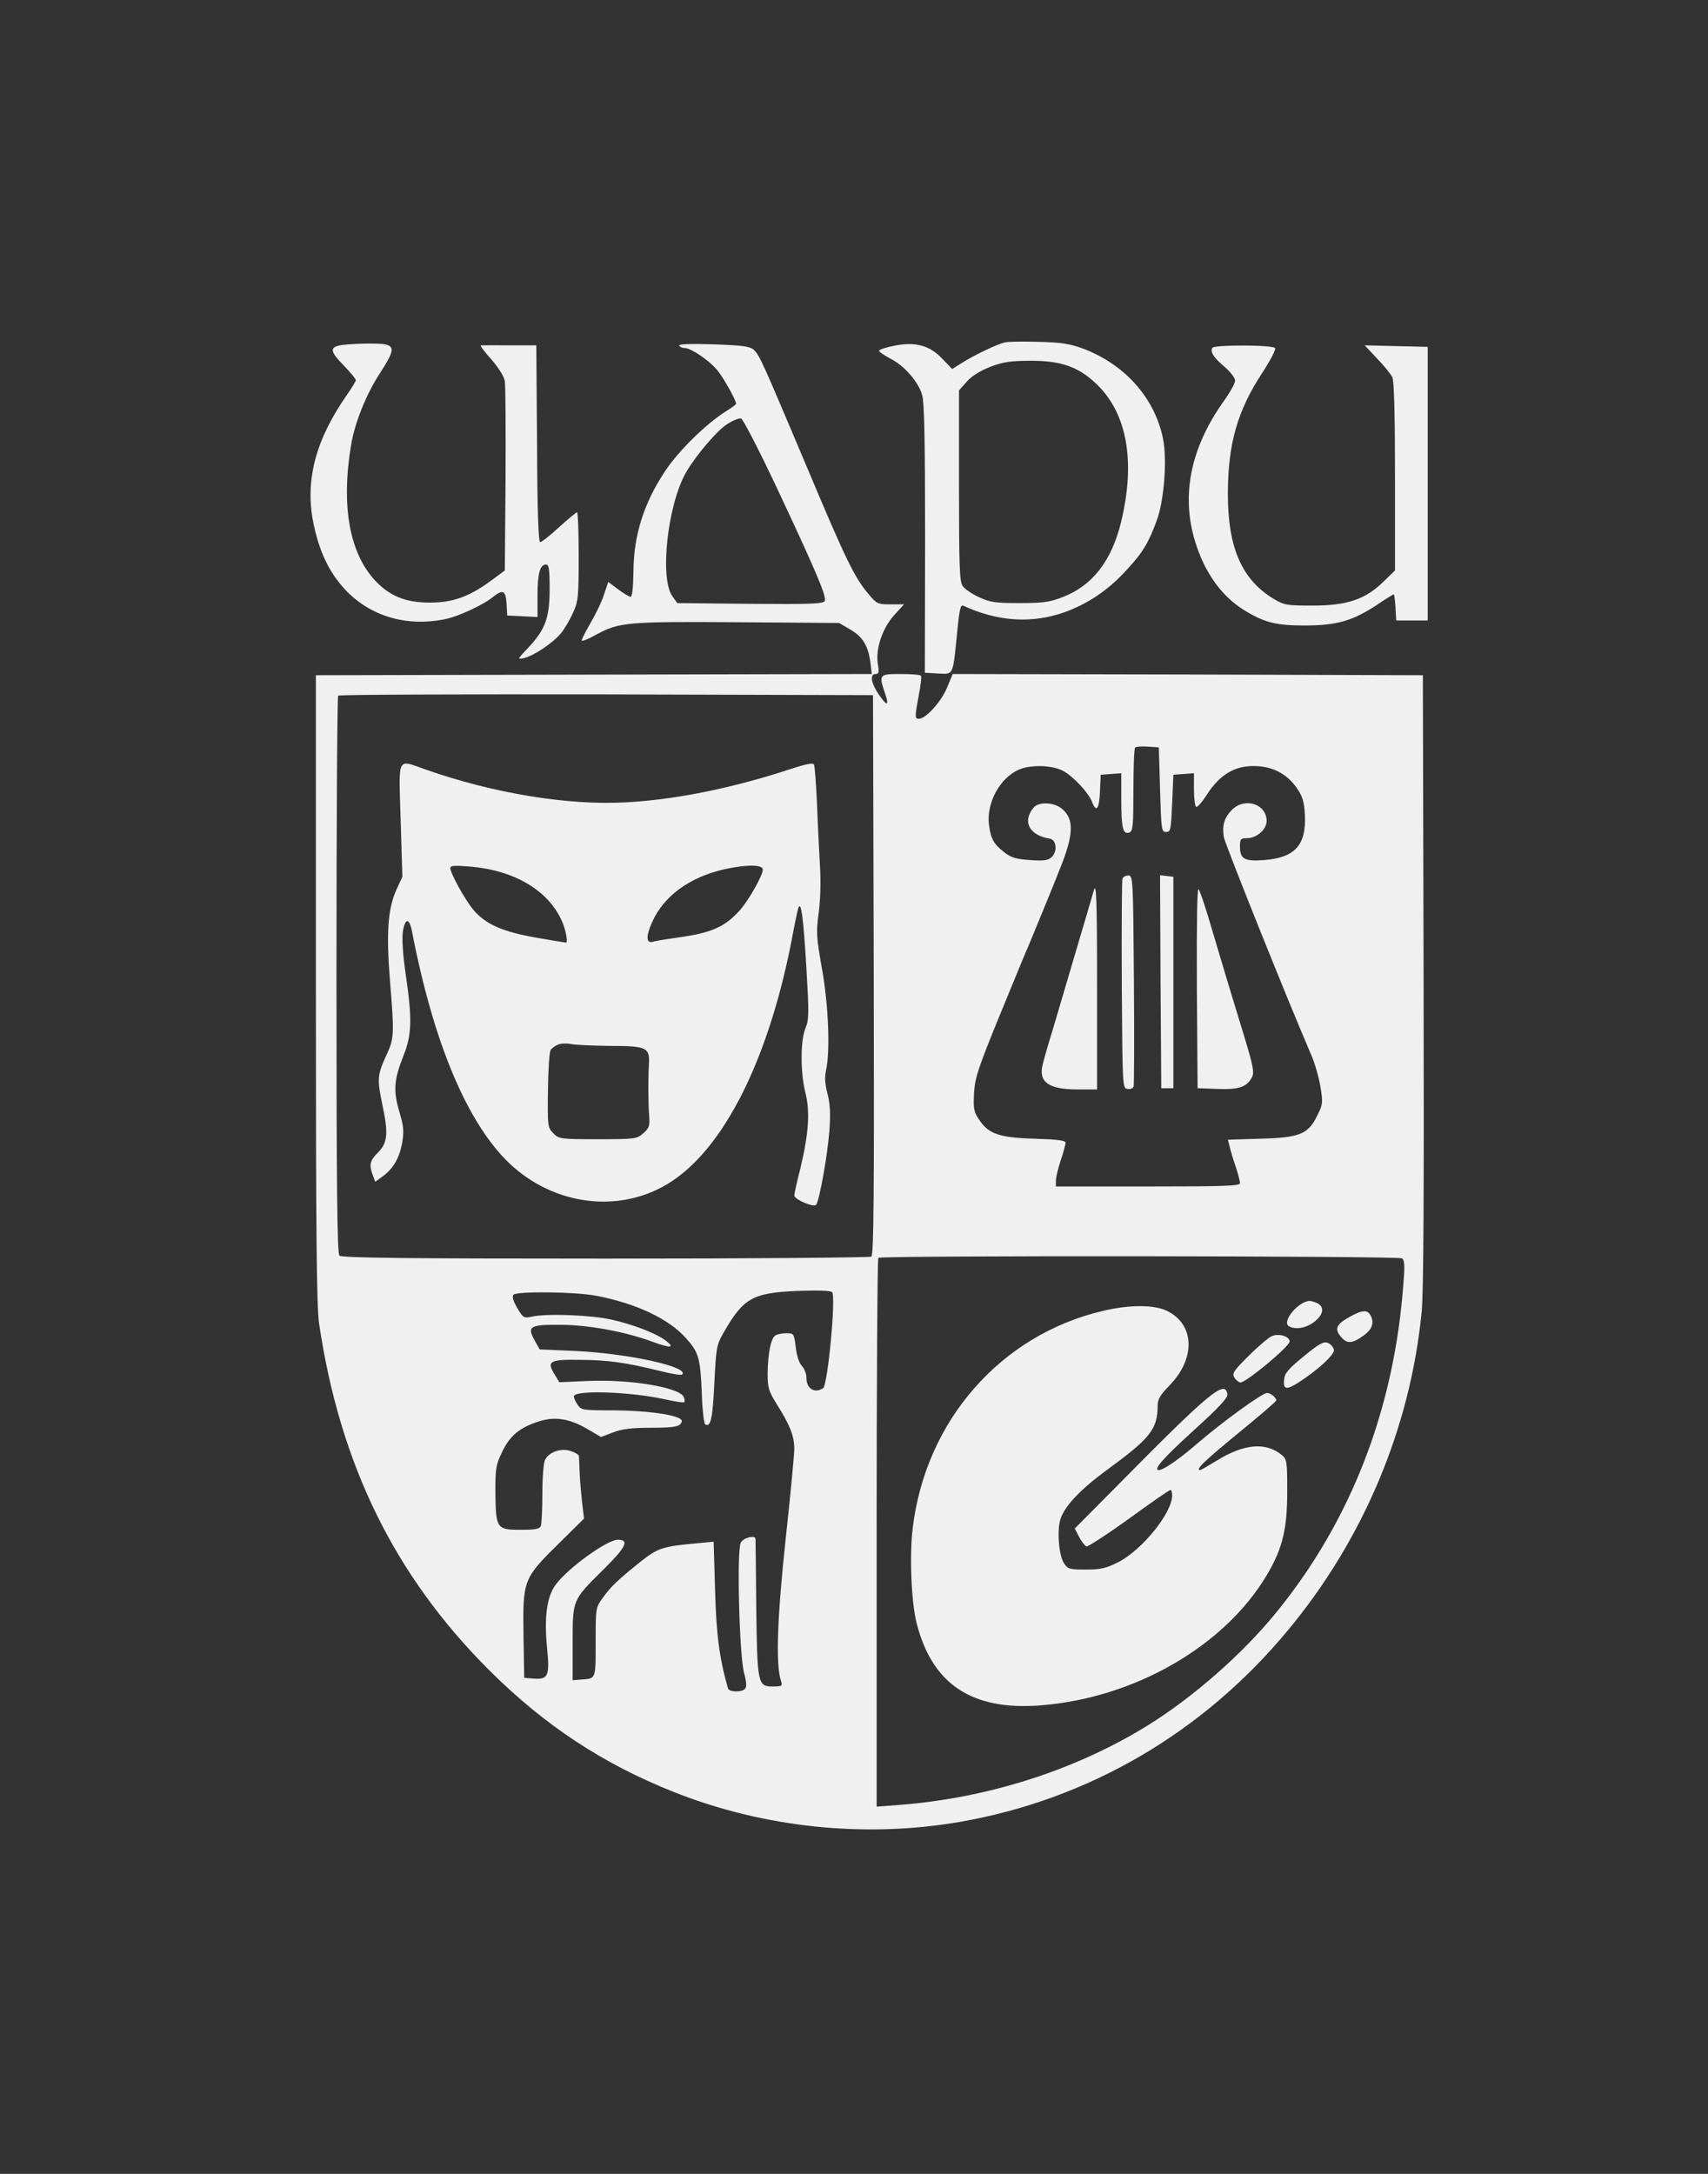 <?xml version="1.0" encoding="UTF-8"?> <svg xmlns="http://www.w3.org/2000/svg" viewBox="0 0 55 70" fill="none"><rect x="0" y="0" width="55" height="70" fill="#333333" stroke="none"/><path fill-rule="evenodd" clip-rule="evenodd" d="M34.875 11.225C36.224 11.737 37.176 12.803 37.449 14.117C37.589 14.797 37.488 16.119 37.246 16.768C36.981 17.489 36.794 17.801 36.263 18.37C35.686 19.003 35.031 19.444 34.274 19.716C33.237 20.084 32.137 20.02 31.029 19.508C30.928 19.46 30.897 19.588 30.819 20.397L30.801 20.575C30.725 21.332 30.699 21.585 30.57 21.664C30.505 21.703 30.413 21.698 30.275 21.69L30.255 21.689L30.236 21.688C30.225 21.688 30.214 21.687 30.203 21.687L29.781 21.663L29.789 17.353C29.789 14.213 29.766 12.955 29.695 12.723C29.578 12.298 29.118 11.769 28.666 11.545C28.471 11.441 28.307 11.329 28.307 11.297C28.307 11.257 28.526 11.185 28.783 11.136C29.469 10.992 29.945 11.12 30.351 11.561L30.663 11.882L30.944 11.705C31.341 11.449 32.129 11.072 32.363 11.024C32.472 11 32.964 10.992 33.455 11.008C34.173 11.024 34.453 11.072 34.875 11.225ZM12.403 11.088C12.715 11.161 12.691 11.313 12.239 12.01C11.794 12.691 11.436 13.588 11.311 14.293C10.976 16.287 11.248 17.817 12.099 18.715C12.567 19.203 13.074 19.404 13.838 19.404C14.579 19.404 15.094 19.219 15.788 18.715L16.256 18.37L16.279 15.454C16.287 13.844 16.279 12.418 16.256 12.274C16.233 12.122 16.053 11.841 15.819 11.569C15.601 11.329 15.453 11.129 15.484 11.12C15.487 11.12 15.493 11.12 15.502 11.12L15.53 11.12C15.658 11.118 16.018 11.114 16.412 11.12H17.27L17.294 14.293C17.301 16.48 17.34 17.457 17.395 17.457C17.442 17.457 17.715 17.241 18.003 16.976C18.292 16.712 18.557 16.496 18.581 16.496C18.612 16.496 18.635 17.137 18.635 17.914C18.635 19.235 18.619 19.372 18.448 19.74C18.354 19.956 18.175 20.253 18.066 20.389C17.808 20.701 17.2 21.11 16.88 21.19L16.877 21.191C16.786 21.209 16.733 21.22 16.723 21.204C16.708 21.18 16.784 21.098 16.972 20.897L17.013 20.854C17.559 20.269 17.699 19.9 17.699 18.955C17.699 18.322 17.676 18.178 17.582 18.178C17.387 18.178 17.309 18.466 17.309 19.179V19.868L16.334 19.82L16.311 19.436C16.287 19.019 16.194 18.971 15.889 19.211C15.57 19.476 14.79 19.836 14.361 19.932C13.105 20.197 11.919 19.852 11.1 18.971C10.585 18.41 10.274 17.745 10.086 16.816C9.821 15.462 10.164 14.165 11.155 12.739C11.326 12.498 11.459 12.274 11.459 12.242C11.459 12.202 11.28 11.986 11.061 11.761C10.648 11.337 10.617 11.201 10.905 11.129C11.186 11.064 12.169 11.04 12.403 11.088ZM24.274 11.265C24.462 11.441 24.547 11.641 26.006 15.094C27.231 18.01 27.512 18.586 27.956 19.115C28.229 19.444 28.26 19.46 28.674 19.46H29.11L28.791 19.812C28.409 20.237 28.19 20.902 28.268 21.382C28.315 21.647 28.299 21.703 28.198 21.703C28.003 21.703 28.05 21.999 28.291 22.352C28.564 22.752 28.642 22.744 28.502 22.335C28.291 21.719 28.307 21.703 29.001 21.703C29.345 21.703 29.641 21.727 29.657 21.759C29.68 21.799 29.649 22.071 29.586 22.384C29.454 23.105 29.454 23.145 29.594 23.145C29.812 23.145 30.32 22.584 30.499 22.135L30.678 21.703L38.244 21.719L45.818 21.743L45.842 31.556C45.857 38.365 45.842 41.641 45.779 42.25C45.413 45.983 43.899 49.58 41.466 52.504C38.736 55.796 35.054 57.943 30.92 58.664C27.863 59.193 24.61 58.856 21.716 57.711C19.415 56.798 17.543 55.564 15.757 53.786C12.707 50.742 10.944 47.153 10.274 42.611C10.195 42.082 10.172 39.671 10.172 31.836V21.743L28.073 21.703L28.026 21.318C27.956 20.797 27.777 20.493 27.363 20.261L27.02 20.06L23.752 20.036C20.203 20.012 19.938 20.036 19.212 20.429C18.971 20.565 18.76 20.653 18.736 20.629C18.713 20.613 18.846 20.357 19.017 20.06C19.189 19.764 19.392 19.348 19.454 19.131L19.587 18.739L19.907 18.979C20.078 19.107 20.265 19.219 20.304 19.219C20.359 19.219 20.39 18.915 20.398 18.394C20.406 17.233 20.733 16.199 21.42 15.166C21.857 14.509 22.753 13.628 23.416 13.219C23.573 13.123 23.705 13.019 23.705 13.003C23.705 12.891 23.292 12.154 23.105 11.93C22.855 11.617 22.254 11.209 22.059 11.209C21.981 11.209 21.895 11.177 21.872 11.129C21.841 11.08 22.223 11.064 22.972 11.088C23.924 11.12 24.15 11.153 24.274 11.265ZM41.06 11.209C41.091 11.257 40.904 11.609 40.654 11.994C39.843 13.227 39.539 14.301 39.539 15.911C39.539 17.641 39.992 18.667 41.013 19.283C41.349 19.484 41.434 19.5 42.269 19.5C43.385 19.5 43.969 19.299 44.547 18.731L44.921 18.37V15.342C44.921 13.275 44.89 12.266 44.835 12.146C44.788 12.05 44.57 11.777 44.344 11.545L43.946 11.12L45.974 11.169V19.98H44.96L44.937 19.556C44.921 19.331 44.898 19.139 44.882 19.139C44.859 19.139 44.601 19.299 44.305 19.5C43.541 19.996 43.041 20.141 41.996 20.141C41.084 20.141 40.701 20.044 40.046 19.636C39.328 19.187 38.79 18.434 38.486 17.441C38.026 15.943 38.338 14.413 39.414 12.907C39.609 12.634 39.773 12.338 39.773 12.258C39.773 12.17 39.617 11.97 39.43 11.809C39.079 11.513 38.962 11.329 39.04 11.201C39.102 11.096 40.998 11.104 41.06 11.209ZM31.895 11.809C31.567 11.938 31.294 12.106 31.139 12.282L30.881 12.57V15.639C30.881 18.194 30.897 18.731 30.998 18.867C31.061 18.963 31.294 19.123 31.521 19.227C31.88 19.396 32.051 19.42 32.831 19.42C33.588 19.42 33.806 19.388 34.219 19.227C35.179 18.859 35.795 18.058 36.099 16.816C36.575 14.853 36.294 13.291 35.288 12.346C34.711 11.801 34.142 11.609 33.151 11.617C32.558 11.617 32.293 11.657 31.895 11.809ZM22.09 15.214C22.41 14.661 23.105 13.844 23.424 13.652C23.596 13.54 23.799 13.46 23.861 13.476C23.924 13.484 24.43 14.469 25.047 15.775C26.302 18.45 26.614 19.195 26.56 19.348C26.521 19.444 26.139 19.46 24.165 19.444L21.81 19.42L21.654 19.203C21.233 18.627 21.498 16.247 22.09 15.214ZM10.89 22.4C10.858 22.424 10.835 26.477 10.835 31.396C10.835 38.245 10.858 40.36 10.929 40.432C10.999 40.504 13.004 40.528 19.493 40.528C24.15 40.528 28.003 40.496 28.058 40.464C28.136 40.408 28.151 38.541 28.136 31.387L28.112 22.384L19.524 22.36C14.805 22.352 10.913 22.368 10.89 22.4ZM26.31 25.908C26.334 26.565 26.381 27.462 26.404 27.895C26.435 28.36 26.419 28.96 26.365 29.377C26.279 30.018 26.287 30.162 26.466 31.179C26.677 32.341 26.739 33.847 26.599 34.464C26.552 34.672 26.56 34.904 26.646 35.217C26.732 35.553 26.747 35.865 26.708 36.402C26.646 37.219 26.381 38.685 26.279 38.797C26.193 38.886 25.577 38.621 25.577 38.493C25.577 38.445 25.663 38.053 25.772 37.628C26.037 36.523 26.092 35.794 25.936 35.193C25.772 34.544 25.772 33.511 25.936 33.11C26.053 32.83 26.053 32.637 25.967 31.171C25.873 29.569 25.796 28.992 25.71 29.233C25.686 29.297 25.608 29.657 25.538 30.034C24.789 34.079 23.299 37.051 21.482 38.133C19.899 39.078 17.84 38.806 16.42 37.476C15.055 36.186 13.963 33.599 13.269 30.002C13.183 29.545 13.043 29.553 12.972 30.002C12.941 30.25 12.972 30.739 13.066 31.387C13.277 32.813 13.261 33.318 12.996 33.983C12.684 34.776 12.66 35.105 12.855 35.785C13.004 36.282 13.011 36.426 12.949 36.811C12.855 37.3 12.668 37.628 12.317 37.884L12.083 38.053L12.005 37.844C11.88 37.508 11.912 37.372 12.161 37.123C12.481 36.803 12.512 36.514 12.317 35.593C12.138 34.736 12.146 34.624 12.45 33.959C12.691 33.447 12.699 33.294 12.559 31.596C12.434 30.05 12.489 29.281 12.754 28.672L12.957 28.232L12.902 26.405C12.897 26.237 12.892 26.084 12.887 25.944L12.887 25.942C12.858 25.05 12.846 24.696 12.991 24.61C13.086 24.554 13.248 24.613 13.517 24.711C13.581 24.734 13.652 24.76 13.729 24.787C15.905 25.548 18.292 25.94 20.156 25.836C21.771 25.748 23.611 25.372 25.46 24.763C25.944 24.603 26.178 24.554 26.209 24.619C26.24 24.667 26.279 25.244 26.31 25.908ZM15.25 29.305C14.969 28.968 14.501 28.119 14.501 27.951C14.501 27.871 14.649 27.863 15.125 27.903C16.568 28.023 17.66 28.672 18.097 29.665C18.222 29.938 18.292 30.354 18.23 30.354C18.214 30.354 17.785 30.282 17.27 30.194C16.178 30.002 15.64 29.762 15.25 29.305ZM23.83 29.305C24.111 28.985 24.563 28.191 24.563 27.999C24.563 27.839 24.048 27.831 23.323 27.991C22.207 28.247 21.373 28.848 20.998 29.697C20.796 30.146 20.803 30.394 21.03 30.322C21.108 30.298 21.451 30.242 21.794 30.194C22.91 30.042 23.331 29.858 23.83 29.305ZM17.645 35.112C17.652 34.456 17.691 33.871 17.73 33.815C17.762 33.759 17.871 33.679 17.964 33.639C18.05 33.599 18.237 33.59 18.362 33.614C18.495 33.647 19.056 33.671 19.626 33.679C20.827 33.679 20.928 33.727 20.897 34.272C20.866 34.744 20.874 35.545 20.905 35.946C20.928 36.25 20.905 36.322 20.718 36.49C20.507 36.675 20.453 36.683 19.251 36.683C18.042 36.683 17.995 36.675 17.816 36.49C17.637 36.306 17.629 36.266 17.645 35.112ZM36.552 24.074C36.52 24.106 36.497 24.723 36.497 25.444C36.497 26.573 36.481 26.758 36.372 26.805C36.162 26.886 36.107 26.669 36.107 25.764V24.899L35.779 24.923L35.444 24.947L35.421 25.484C35.397 26.044 35.304 26.181 35.171 25.836C35.062 25.532 34.555 24.995 34.227 24.819C33.868 24.635 33.198 24.619 32.816 24.779C32.191 25.051 31.755 25.86 31.848 26.573C31.911 27.022 31.997 27.174 32.332 27.438C32.55 27.614 32.706 27.663 33.174 27.695C33.635 27.727 33.759 27.703 33.876 27.59C34.056 27.406 34.017 27.038 33.806 27.006C33.143 26.901 32.909 26.453 33.283 26.005C33.447 25.812 33.931 25.828 34.188 26.037C34.594 26.365 34.578 26.861 34.142 27.951C33.855 28.68 33.282 30.062 33.126 30.44L33.112 30.474C33.061 30.578 32.785 31.25 32.446 32.077C32.404 32.179 32.361 32.284 32.318 32.39C32.279 32.484 32.239 32.581 32.199 32.677C31.489 34.416 31.396 34.704 31.365 35.201C31.341 35.69 31.357 35.801 31.521 36.042C31.825 36.514 32.176 36.635 33.322 36.667C34.048 36.691 34.313 36.723 34.313 36.795C34.313 36.851 34.243 37.107 34.157 37.364C34.071 37.62 34.001 37.916 34.001 38.02V38.205H36.965C39.391 38.205 39.929 38.189 39.929 38.1C39.929 38.036 39.867 37.796 39.789 37.556C39.703 37.316 39.617 37.027 39.594 36.907L39.539 36.699L40.577 36.667C41.848 36.635 42.129 36.523 42.417 35.922C42.597 35.561 42.605 35.505 42.519 34.992C42.472 34.696 42.339 34.239 42.23 33.983C41.45 32.181 39.446 27.174 39.407 26.95C39.352 26.573 39.422 26.333 39.664 26.084C40.077 25.66 40.787 25.884 40.787 26.437C40.787 26.709 40.467 26.99 40.155 26.99C39.953 26.99 39.929 27.014 39.929 27.262C39.929 27.654 40.069 27.743 40.701 27.695C41.692 27.622 42.066 27.214 42.02 26.253C41.996 25.812 41.949 25.652 41.762 25.38C41.434 24.907 40.967 24.667 40.358 24.667C39.742 24.667 39.274 24.955 38.868 25.58C38.712 25.828 38.556 26.005 38.517 25.98C38.478 25.956 38.447 25.708 38.447 25.42V24.899L38.12 24.923L37.784 24.947L37.745 25.868C37.706 26.726 37.698 26.79 37.55 26.79C37.402 26.79 37.394 26.725 37.355 25.428L37.316 24.066L36.965 24.042C36.77 24.026 36.583 24.042 36.552 24.074ZM36.513 31.532C36.528 33.374 36.52 34.928 36.505 34.984C36.489 35.041 36.404 35.081 36.31 35.065C36.146 35.041 36.146 35.032 36.123 31.72L36.123 31.716C36.115 29.89 36.123 28.343 36.146 28.296C36.162 28.239 36.248 28.191 36.333 28.191C36.481 28.191 36.489 28.271 36.513 31.532ZM37.784 35.041H37.394L37.371 31.612L37.355 28.183L37.566 28.207L37.784 28.232V35.041ZM35.327 31.836V35.081H34.703C33.775 35.081 33.44 34.848 33.572 34.295C33.596 34.175 33.752 33.63 33.923 33.078C34.05 32.643 34.306 31.777 34.558 30.927C34.877 29.851 35.188 28.8 35.218 28.688C35.304 28.36 35.327 28.92 35.327 31.836ZM39.071 30.074C39.456 31.378 39.628 31.942 40.038 33.281L40.054 33.334C40.358 34.336 40.397 34.536 40.311 34.696C40.148 35.001 39.898 35.089 39.219 35.065L38.564 35.041L38.541 31.796C38.533 29.745 38.548 28.584 38.595 28.632C38.642 28.68 38.853 29.321 39.071 30.074ZM28.229 49.364C28.229 44.517 28.253 40.528 28.284 40.504C28.362 40.424 45.023 40.44 45.147 40.52C45.225 40.576 45.241 40.744 45.194 41.297C44.906 45.342 43.517 48.947 41.107 51.911C40.015 53.257 38.408 54.667 36.926 55.58C34.609 57.006 31.794 57.903 28.954 58.12L28.229 58.175V49.364ZM42.324 42.562C42.612 42.338 42.659 42.098 42.433 41.97C42.347 41.93 42.23 41.89 42.175 41.89C41.817 41.898 41.271 42.547 41.497 42.699C41.7 42.827 42.059 42.771 42.324 42.562ZM37.659 44.613C38.517 43.732 38.471 42.627 37.558 42.202C37.145 42.01 36.357 42.01 35.522 42.21C32.23 42.979 29.805 45.743 29.391 49.203C29.282 50.085 29.345 51.591 29.516 52.264C30.015 54.234 31.294 55.083 33.494 54.915C36.536 54.683 39.446 53.001 40.803 50.702C41.302 49.852 41.45 49.236 41.45 48.034C41.45 47.048 41.442 46.992 41.271 46.848C40.764 46.432 40.062 46.488 39.196 47.025C38.915 47.193 38.673 47.337 38.65 47.337C38.478 47.337 38.759 47.065 39.851 46.167C40.538 45.607 41.099 45.126 41.099 45.094C41.099 45.006 40.912 44.854 40.803 44.854C40.647 44.854 39.399 45.759 38.556 46.48C37.956 47.001 37.464 47.337 37.316 47.337C37.121 47.337 37.449 46.961 38.408 46.087C39.258 45.318 39.539 45.014 39.523 44.894C39.453 44.405 38.931 44.846 35.928 47.89L34.609 49.219L34.75 49.492C34.828 49.636 34.929 49.772 34.984 49.796C35.031 49.812 35.647 49.412 36.349 48.907C37.051 48.395 37.651 47.978 37.691 47.978C37.722 47.978 37.745 48.058 37.745 48.154C37.745 48.715 36.786 49.901 36.014 50.301C35.616 50.501 35.444 50.541 34.968 50.541C34.438 50.541 34.383 50.525 34.258 50.333C34.095 50.069 34.032 49.283 34.149 48.915C34.29 48.483 34.797 47.954 35.67 47.313C37.035 46.319 37.277 46.015 37.277 45.27C37.277 45.062 37.355 44.926 37.659 44.613ZM43.923 42.995C44.18 42.811 44.258 42.595 44.141 42.37C44.032 42.162 43.868 42.17 43.423 42.426C43.01 42.659 42.963 42.811 43.213 43.083C43.392 43.276 43.564 43.26 43.923 42.995ZM40.225 43.644C39.734 44.125 39.672 44.221 39.742 44.349C39.789 44.429 39.874 44.501 39.937 44.517C40.093 44.549 41.528 43.356 41.528 43.196C41.528 43.035 41.193 42.931 40.967 43.019C40.873 43.051 40.538 43.331 40.225 43.644ZM41.98 43.676C41.474 44.093 41.364 44.221 41.349 44.437C41.318 44.742 41.419 44.766 41.801 44.525C42.417 44.133 42.979 43.62 42.956 43.468C42.94 43.38 42.854 43.283 42.761 43.243C42.62 43.188 42.48 43.267 41.98 43.676ZM25.655 41.569C24.22 41.633 23.931 41.801 23.276 42.955C23.073 43.316 23.058 43.428 23.003 44.541C22.948 45.679 22.886 45.975 22.707 45.863C22.668 45.839 22.613 45.374 22.598 44.838C22.551 43.724 22.496 43.548 22.098 43.099C21.544 42.467 20.468 41.962 19.181 41.721C18.487 41.593 16.654 41.577 16.537 41.69C16.482 41.745 16.521 41.882 16.654 42.114C16.849 42.443 16.864 42.45 17.137 42.394C17.629 42.29 19.033 42.346 19.68 42.49C20.375 42.643 21.147 42.939 21.443 43.172C21.747 43.404 21.599 43.42 21.03 43.212C20.172 42.891 18.994 42.667 18.073 42.659C17.067 42.651 16.966 42.707 17.208 43.147L17.379 43.452L18.495 43.5C20.218 43.58 22.207 44.013 21.966 44.261C21.942 44.293 21.607 44.237 21.233 44.141C20.117 43.868 19.579 43.796 18.698 43.788C17.707 43.772 17.598 43.828 17.847 44.237L18.011 44.509L18.908 44.469C20.297 44.405 21.903 44.678 22.02 44.99C22.052 45.062 22.052 45.134 22.036 45.15C22.02 45.174 21.747 45.134 21.427 45.062C20.32 44.813 18.479 44.749 18.479 44.966C18.479 45.014 18.534 45.142 18.604 45.238C18.713 45.407 18.776 45.414 19.79 45.414C20.765 45.422 21.662 45.535 21.903 45.687C21.974 45.735 21.974 45.775 21.903 45.863C21.833 45.943 21.599 45.975 20.967 45.975C20.328 45.975 20.023 46.015 19.735 46.127L19.353 46.272L18.9 46.007C18.339 45.679 17.863 45.607 17.364 45.767C16.747 45.959 16.412 46.231 16.17 46.752C15.967 47.169 15.952 47.281 15.952 48.058C15.967 49.219 15.991 49.26 16.755 49.26C17.247 49.26 17.379 49.236 17.418 49.132C17.442 49.059 17.465 48.595 17.465 48.09C17.465 47.577 17.504 47.097 17.551 47.008C17.683 46.752 18.058 46.624 18.37 46.72C18.518 46.768 18.635 46.84 18.643 46.888C18.643 46.909 18.646 46.964 18.65 47.039C18.655 47.141 18.662 47.279 18.666 47.417C18.674 47.657 18.713 48.09 18.744 48.378L18.807 48.899L17.98 49.716C16.849 50.83 16.833 50.886 16.857 52.656L16.88 54.026L17.153 54.05C17.66 54.09 17.707 53.986 17.613 53.025C17.52 52.063 17.613 51.414 17.886 51.038C18.276 50.501 19.548 49.58 19.899 49.58C20.273 49.58 20.156 49.82 19.47 50.501C19.446 50.525 19.423 50.547 19.401 50.569C18.915 51.049 18.675 51.286 18.556 51.575C18.44 51.857 18.44 52.188 18.44 52.843L18.44 54.106L18.713 54.082C18.725 54.081 18.737 54.081 18.749 54.08C18.902 54.07 19.001 54.063 19.065 54.012C19.182 53.919 19.181 53.676 19.181 52.989C19.181 52.954 19.181 52.918 19.181 52.88C19.181 51.783 19.181 51.767 19.407 51.455C19.665 51.094 19.875 50.894 20.608 50.301C21.178 49.852 21.326 49.796 22.387 49.7L22.98 49.644L23.026 51.19C23.066 52.624 23.159 53.369 23.44 54.362C23.471 54.49 23.877 54.498 23.986 54.386C24.048 54.322 24.041 54.17 23.962 53.882C23.806 53.313 23.721 49.925 23.853 49.676C23.939 49.508 24.329 49.42 24.329 49.556C24.329 49.564 24.33 49.612 24.331 49.692C24.335 50.005 24.346 50.813 24.352 51.743C24.384 54.218 24.399 54.306 24.883 54.306C25.179 54.306 25.203 54.29 25.148 54.122C24.977 53.609 25.023 52.144 25.296 49.588C25.452 48.162 25.577 46.84 25.577 46.656C25.577 46.248 25.445 45.903 25.031 45.246C24.75 44.789 24.719 44.702 24.719 44.221C24.727 43.596 24.82 43.091 24.969 43.003C25.023 42.963 25.179 42.931 25.32 42.931C25.561 42.931 25.569 42.939 25.624 43.38C25.655 43.652 25.733 43.892 25.819 43.98C25.905 44.069 25.967 44.237 25.967 44.357C25.967 44.718 26.224 44.878 26.505 44.702C26.654 44.605 26.927 41.73 26.794 41.609C26.739 41.553 26.326 41.545 25.655 41.569Z" fill="#F0F0F0"></path></svg> 